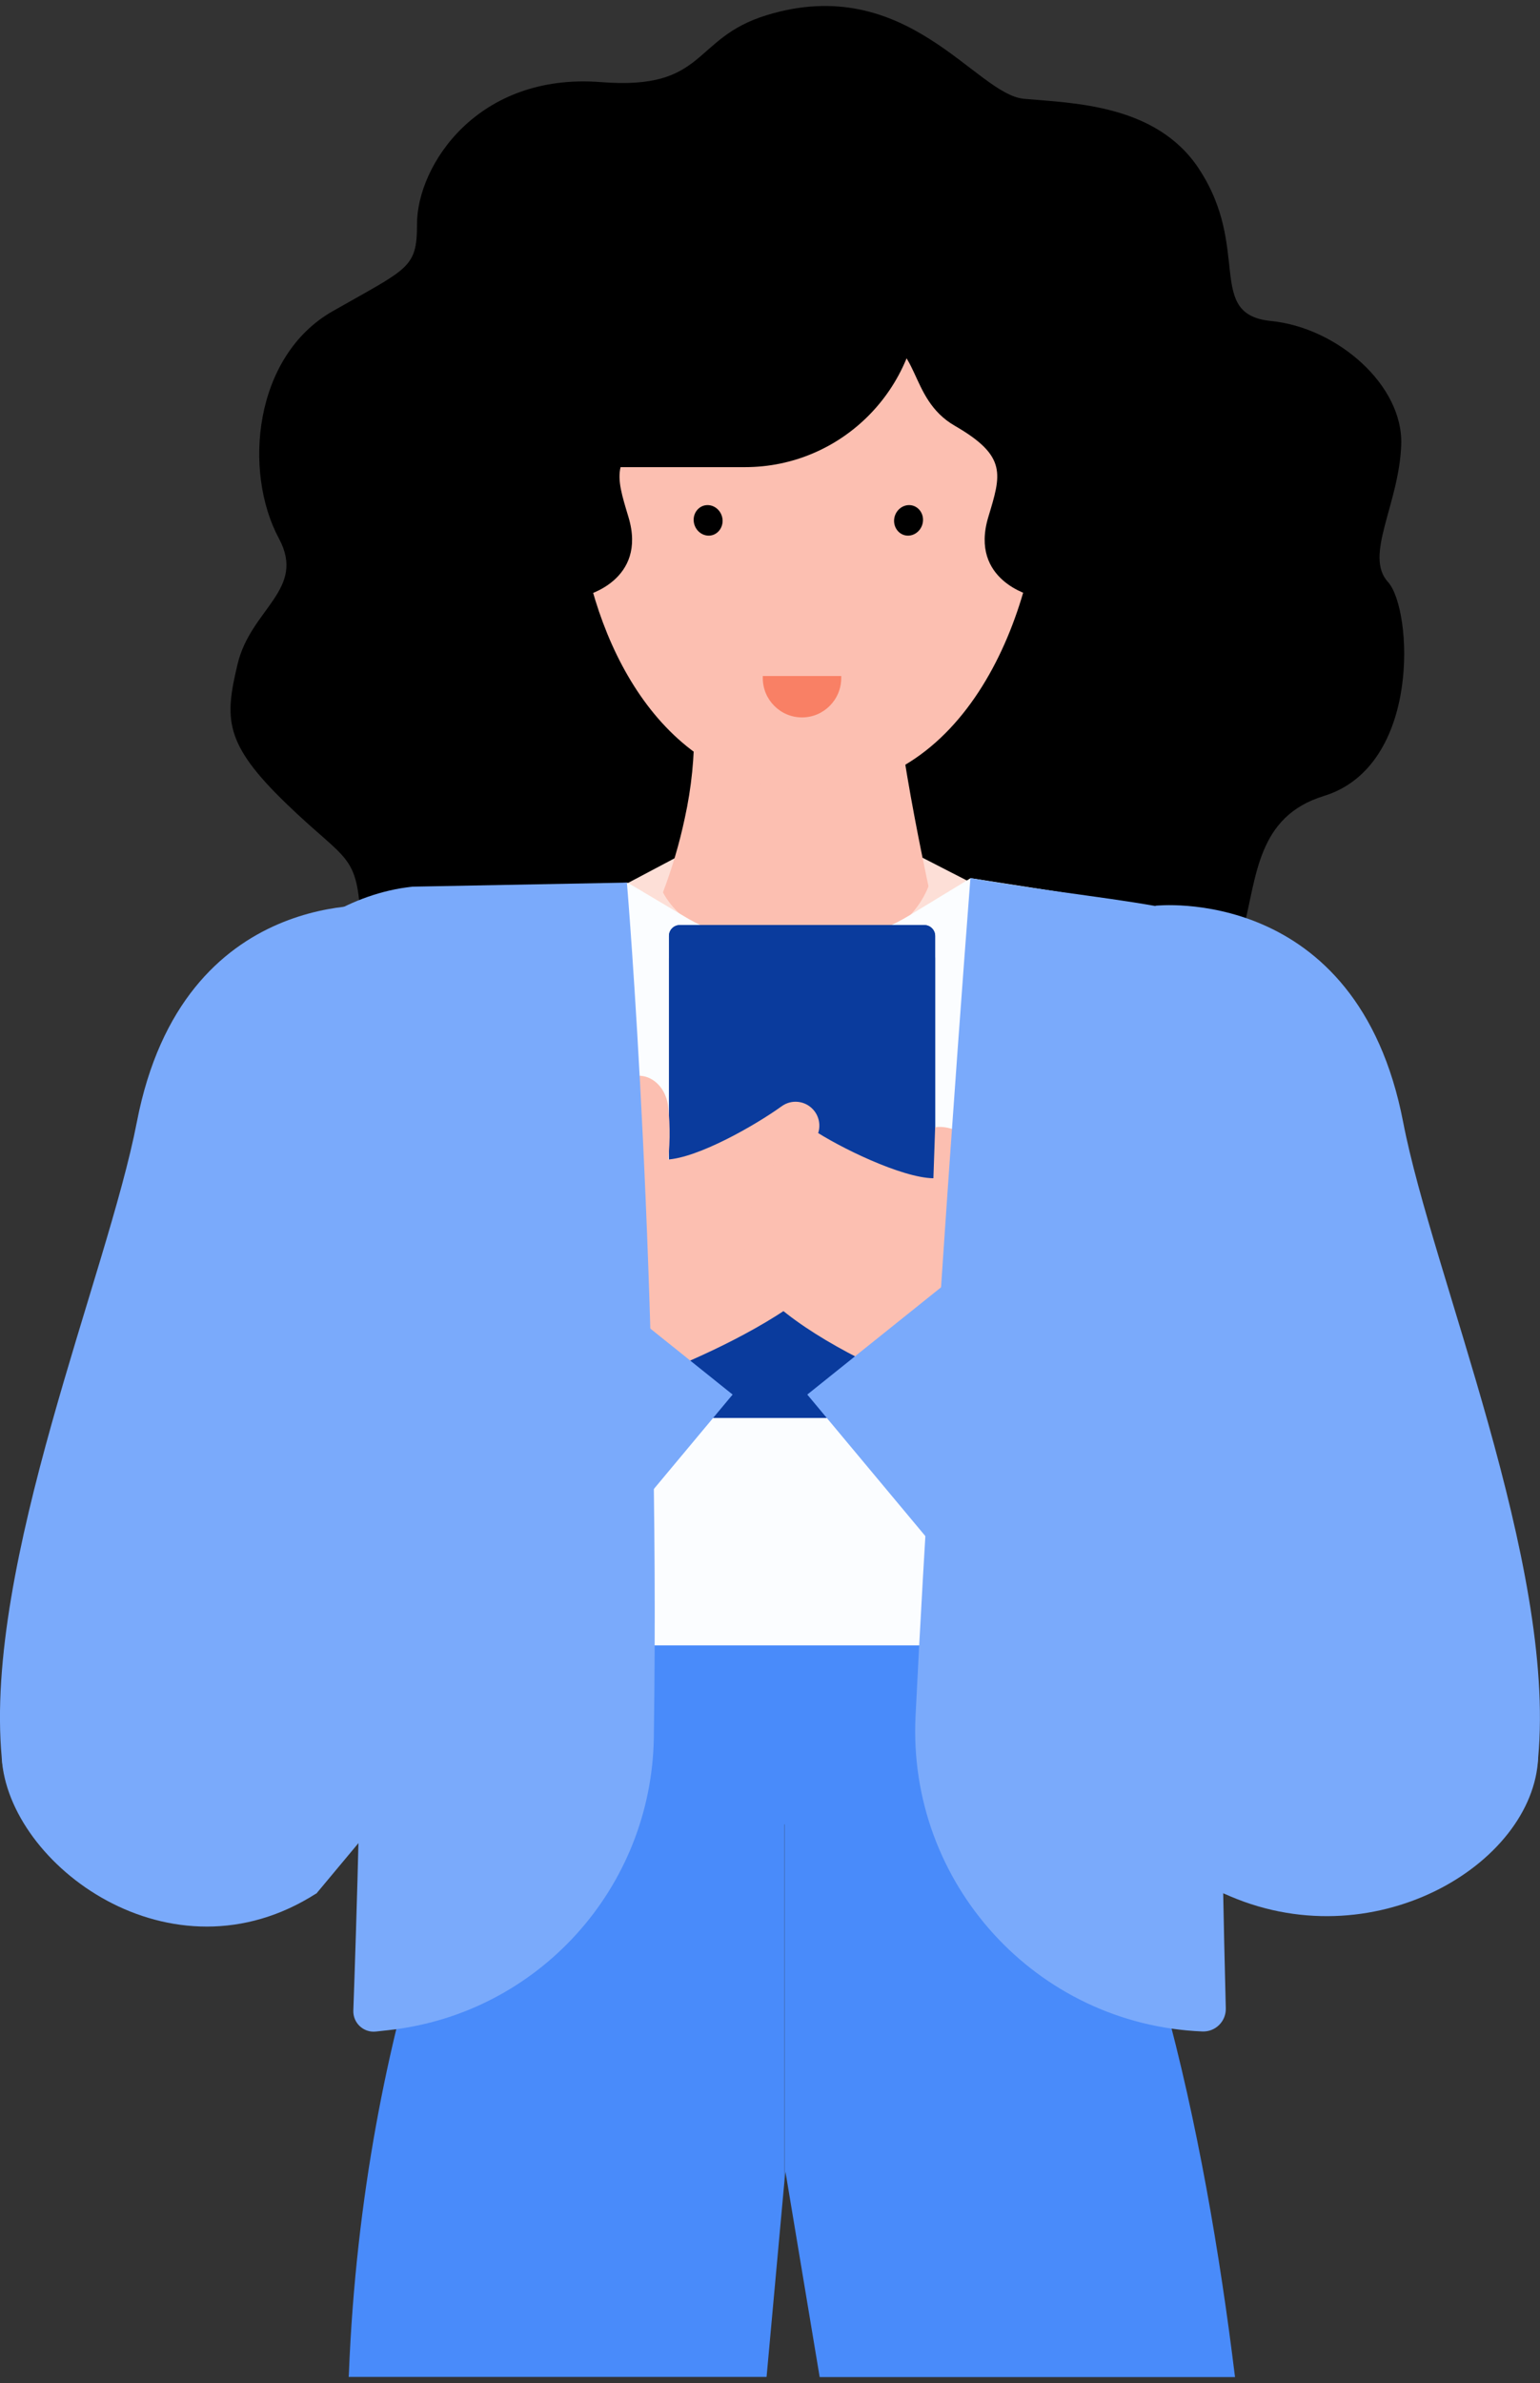 <svg width="128" height="198" viewBox="0 0 128 198" fill="none" xmlns="http://www.w3.org/2000/svg">
<rect x="0" y="0" width="128" height="198" fill="#333333" stroke="none"/>
<g clip-path="url(#clip0_92_845)">
<path d="M44.564 134.762L44.498 138.921C39.843 146.015 30.158 167.477 28.996 197.28C28.996 197.28 28.996 197.353 28.981 197.485H63.715L65.184 181.385V134.755H44.557L44.564 134.762Z" fill="#498BFA"/>
<path d="M85.006 138.943L84.619 134.77H65.198V181.399L65.286 180.438L68.129 197.5H102.651C100.151 177.13 95.195 153.482 85.014 138.943H85.006Z" fill="#498BFA"/>
<g style="mix-blend-mode:darken">
<path d="M50.996 151.575H79.386V134.763H50.996V151.575Z" fill="#498BFA"/>
</g>
<path d="M46.764 87.033C46.764 87.033 30.669 90.282 29.989 76.683C29.697 70.8 28.908 71.717 23.777 66.751C18.645 61.785 18.645 59.768 19.749 55.169C20.846 50.57 25.465 48.993 23.185 44.745C20.18 39.149 21.102 29.591 27.636 25.865C33.951 22.263 34.66 22.307 34.66 18.618C34.66 13.791 39.652 6.016 49.951 6.823C58.81 7.52 57.436 3.192 63.715 1.263C75.409 -2.324 81.074 7.842 85.109 8.209C89.144 8.576 96.109 8.642 99.647 14.019C104.04 20.686 100.159 26.122 105.655 26.672C111.152 27.222 116.648 32.004 116.466 36.963C116.283 41.929 113.352 46.154 115.369 48.362C117.387 50.57 118.169 63.633 110.033 66.135C98.923 69.553 110.033 86.057 89.597 85.749C71.228 85.47 46.772 87.025 46.772 87.025L46.764 87.033Z" fill="black"/>
<path d="M82.39 74.189C81.301 78.927 77.799 87.788 66.792 87.788C55.068 87.788 51.603 78.341 50.645 74.182C53.898 72.465 56.135 71.277 56.135 71.277L56.837 71.438C63.386 72.913 70.183 72.854 76.703 71.277C76.703 71.277 79.02 72.472 82.39 74.196V74.189Z" fill="#FDDFD7"/>
<path d="M77.178 73.617C77.178 73.617 75.373 79.316 67.07 79.316C57.385 79.316 55.105 74.137 55.105 74.137C55.865 72.135 56.471 70.074 56.917 67.976C57.473 65.453 57.736 62.871 57.692 60.281L74.701 59.606C74.862 61.051 75.11 62.753 75.402 64.47C76.17 69.017 77.171 73.624 77.171 73.624L77.178 73.617Z" fill="#FCBFB1"/>
<path d="M86.527 39.875C86.242 50.951 80.249 65.951 67.07 65.636C55.412 65.365 49.623 54.259 48.212 44.137C48.095 43.286 48.007 42.435 47.949 41.599C46.823 25.271 53.299 16.916 67.187 16.461C67.969 16.432 68.773 16.432 69.599 16.461C71.236 16.63 72.859 16.901 74.46 17.275C84.064 20.437 86.82 28.227 86.52 39.875H86.527Z" fill="#FCBFB1"/>
<path d="M60.06 43.227C60.082 43.931 59.563 44.504 58.905 44.504C58.248 44.504 57.685 43.946 57.656 43.242C57.626 42.538 58.153 41.966 58.81 41.966C59.468 41.966 60.031 42.523 60.06 43.227Z" fill="black"/>
<path d="M74.313 43.227C74.291 43.931 74.81 44.504 75.468 44.504C76.126 44.504 76.689 43.946 76.718 43.242C76.747 42.538 76.221 41.966 75.563 41.966C74.905 41.966 74.342 42.523 74.313 43.227Z" fill="black"/>
<path d="M52.173 73.345L38.249 74.174C35.435 74.893 33.33 79.272 33.681 82.118L44.579 136.706H84.626L96.723 83.108C97.074 80.255 95.086 75.458 92.25 74.761L80.672 72.964L75.629 76.03C70.052 79.426 62.925 79.543 57.224 76.345L52.181 73.345H52.173Z" fill="#FBFDFF"/>
<path d="M76.828 76.859H56.501C56.004 76.859 55.602 77.263 55.602 77.761V115.06C55.602 115.559 56.004 115.963 56.501 115.963H76.828C77.324 115.963 77.727 115.559 77.727 115.06V77.761C77.727 77.263 77.324 76.859 76.828 76.859Z" fill="#0A3B9D"/>
<path d="M76.828 76.859H56.501C56.004 76.859 55.602 77.263 55.602 77.761V115.06C55.602 115.559 56.004 115.963 56.501 115.963H76.828C77.324 115.963 77.727 115.559 77.727 115.06V77.761C77.727 77.263 77.324 76.859 76.828 76.859Z" fill="#0A3B9D"/>
<path d="M76.828 78.707H56.501C56.004 78.707 55.602 79.111 55.602 79.609V116.909C55.602 117.407 56.004 117.811 56.501 117.811H76.828C77.324 117.811 77.727 117.407 77.727 116.909V79.609C77.727 79.111 77.324 78.707 76.828 78.707Z" fill="#0A3B9D"/>
<path d="M55.397 96.348L55.375 96.018C55.221 93.627 52.437 92.982 50.807 94.727C48.745 96.943 46.209 100.889 44.367 109.449L50.412 115.721C50.412 115.721 67.114 110.425 70.966 103.302C70.966 103.302 71.477 102.349 70.871 101.659C70.264 100.97 69.781 101.036 69.781 101.036C70.461 100.419 70.717 99.466 70.439 98.586C70.439 98.586 70.14 97.639 69.387 97.507C69.387 97.507 69.928 94.867 67.691 94.742L67.742 94.669C68.276 93.906 68.21 92.864 67.581 92.182C66.902 91.441 65.783 91.324 64.972 91.911C62.83 93.458 58.028 96.224 55.382 96.348H55.397Z" fill="#FCBFB1"/>
<path d="M55.448 97.082C55.697 95.358 55.726 93.605 55.529 91.867C55.258 89.974 53.665 88.91 52.181 89.578C50.924 90.143 50.485 91.617 50.763 93.216C51.143 95.417 50.259 97.434 49.433 100.588L55.448 97.075V97.082Z" fill="#FCBFB1"/>
<path d="M77.581 97.896L77.727 93.664C77.727 93.664 84.035 92.064 88.661 110.725L83.318 117.701C83.318 117.701 65.951 112.398 61.88 105.4C61.88 105.4 61.339 104.461 61.924 103.757C62.509 103.053 62.991 103.097 62.991 103.097C62.297 102.502 62.005 101.556 62.26 100.669C62.26 100.669 62.531 99.715 63.276 99.561C63.276 99.561 62.655 96.935 64.884 96.744L64.826 96.671C64.263 95.923 64.3 94.881 64.914 94.177C65.564 93.414 66.682 93.267 67.516 93.825C69.701 95.299 74.927 97.852 77.573 97.896H77.581Z" fill="#FCBFB1"/>
<path d="M96.036 75.252C96.036 75.252 112.796 73.367 116.626 93.231C119.068 105.877 129.344 129.906 127.846 146.051C126.903 156.247 112.606 161.712 101.672 157.296C100.305 147.614 96.029 75.26 96.029 75.26L96.036 75.252Z" fill="#7AAAFB"/>
<path d="M52.107 73.338C52.107 73.338 54.907 106.449 54.344 144.357C54.161 156.878 44.718 167.308 32.307 168.673L31.239 168.79C30.216 168.9 29.332 168.079 29.368 167.044C29.587 160.942 30.201 142.259 29.938 135.577C28.93 110.285 17.703 85.764 17.703 85.764C17.703 85.764 23.85 74.798 34.28 73.668L52.107 73.331V73.338Z" fill="#7AAAFB"/>
<path d="M80.658 72.964C80.658 72.964 77.566 112.713 76.097 142.589C75.417 156.453 86.118 168.218 99.939 168.783C101.021 168.827 101.913 167.947 101.884 166.861C101.613 156.563 100.531 109.053 102.775 83.292C103.068 79.969 100.86 76.301 97.615 75.59C93.602 74.717 87.718 74.167 80.658 72.957V72.964Z" fill="#7AAAFB"/>
<path d="M85.467 101.153L127.846 146.051C127.459 154.941 113.988 162.995 101.672 157.296L67.099 115.867L85.46 101.153H85.467Z" fill="#7AAAFB"/>
<path d="M31.963 75.252C31.963 75.252 15.203 73.367 11.373 93.231C8.932 105.877 -1.352 129.906 0.146 146.051C1.089 156.247 15.386 161.712 26.32 157.296C27.687 147.614 31.963 75.26 31.963 75.26V75.252Z" fill="#7AAAFB"/>
<path d="M42.532 101.153L0.146 146.051C0.658 154.897 14.216 165.086 26.32 157.296L60.893 115.867L42.532 101.153Z" fill="#7AAAFB"/>
<path d="M61.843 28.051C57.787 28.359 59.007 33.075 55.017 35.379C50.631 37.909 51.172 39.428 52.239 42.971C53.818 48.237 48.636 49.491 48.636 49.491C48.57 49.352 48.504 49.213 48.438 49.066C48.299 48.054 48.197 47.041 48.124 46.051C40.639 34.85 42.847 13.637 70.973 16.197C73.209 24.684 67.274 27.633 61.851 28.044L61.843 28.051Z" fill="black"/>
<path d="M72.537 28.051C76.594 28.359 75.373 33.075 79.364 35.379C83.749 37.909 83.208 39.428 82.141 42.971C80.562 48.237 85.745 49.491 85.745 49.491C85.811 49.352 85.876 49.213 85.942 49.066C86.081 48.054 86.183 47.041 86.256 46.051C93.741 34.85 91.534 13.637 63.408 16.197C61.171 24.684 67.106 27.633 72.53 28.044L72.537 28.051Z" fill="black"/>
<path d="M50.645 24.251H76.433C76.433 32.291 69.927 38.812 61.924 38.812H50.653V24.251H50.645Z" fill="black"/>
<path d="M63.408 56.166H69.92V56.335C69.92 58.139 68.458 59.606 66.66 59.606C64.862 59.606 63.4 58.139 63.4 56.335V56.166H63.408Z" fill="#F98065"/>
</g>
<defs>
<clipPath id="clip0_92_845">
<rect width="128" height="197" fill="white" transform="translate(0 0.5)"/>
</clipPath>
</defs>
</svg>
